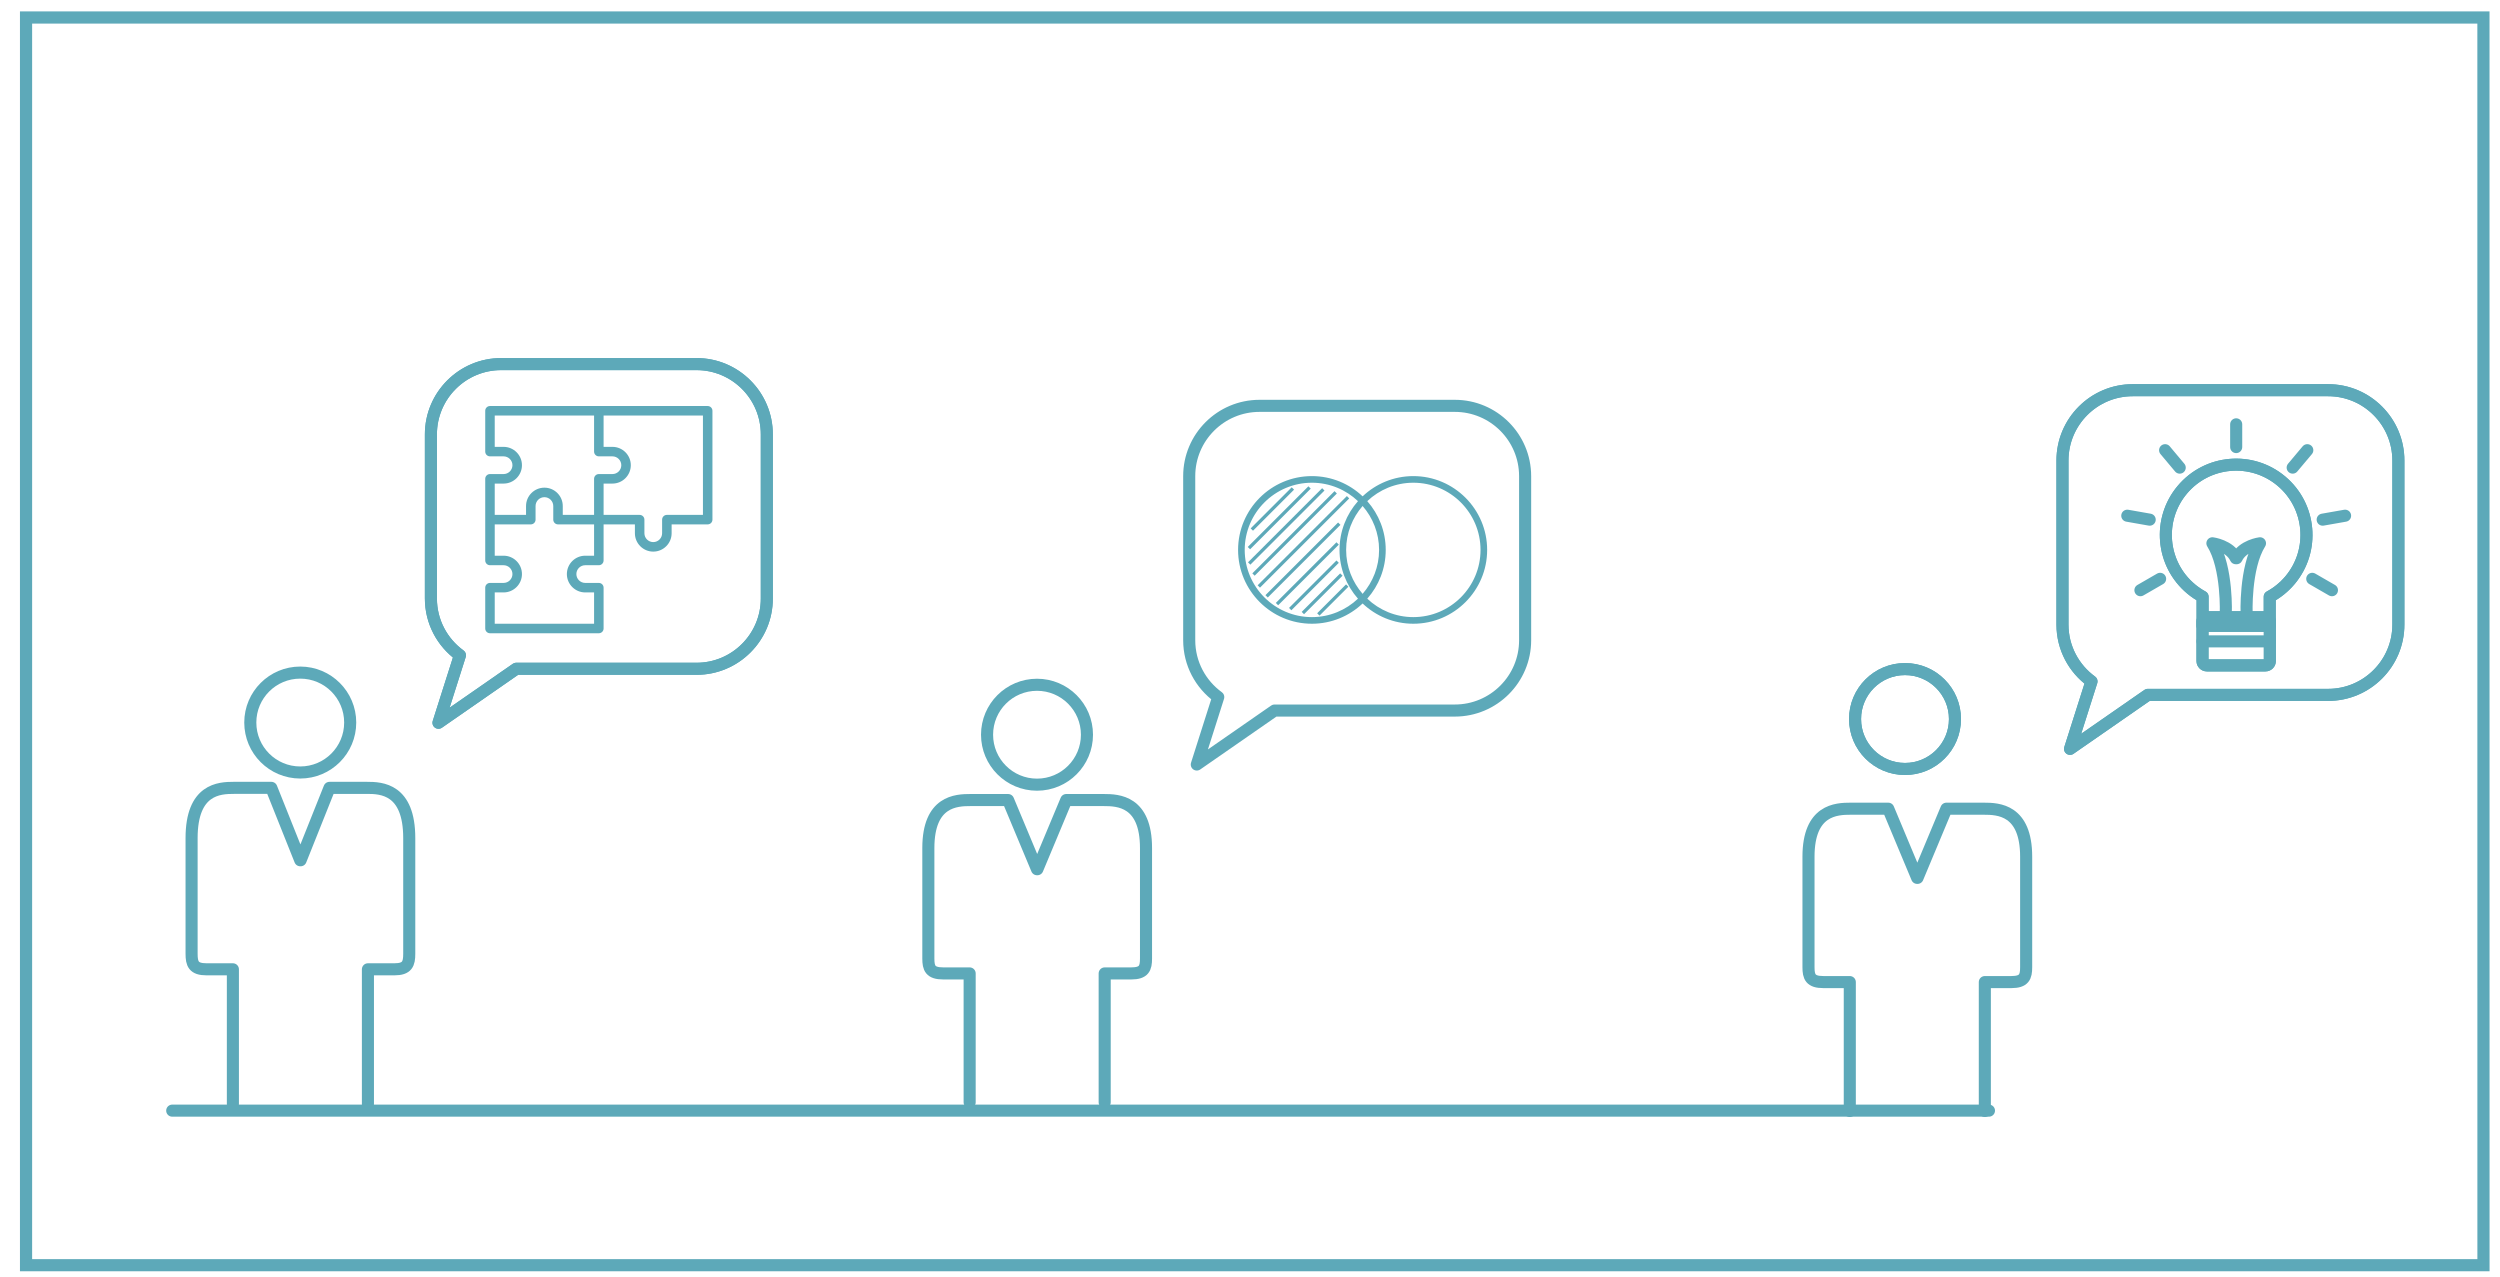 <?xml version="1.0" encoding="UTF-8" standalone="no"?> <svg xmlns:dc="http://purl.org/dc/elements/1.1/" xmlns:cc="http://creativecommons.org/ns#" xmlns:rdf="http://www.w3.org/1999/02/22-rdf-syntax-ns#" xmlns:svg="http://www.w3.org/2000/svg" xmlns="http://www.w3.org/2000/svg" xmlns:sodipodi="http://sodipodi.sourceforge.net/DTD/sodipodi-0.dtd" xmlns:inkscape="http://www.inkscape.org/namespaces/inkscape" id="svg2477" viewBox="0 0 72.496 37.042" height="140" width="274" sodipodi:docname="step1.svg" inkscape:version="0.92.4 (5da689c313, 2019-01-14)"><defs id="defs2471"></defs><g transform="translate(0.1,-260.259)" id="layer1"><g transform="translate(-43.845,199.571)" id="g3197"><g transform="matrix(0.353,0,0,-0.353,64.129,75.619)" id="g20"><path id="path22" style="fill:#5da9b9;fill-opacity:1;fill-rule:nonzero;stroke:none" d="m 0,0 h -2.963 c -0.216,0 -0.391,-0.175 -0.391,-0.391 v -1.117 c 0,-0.401 -0.326,-0.727 -0.727,-0.727 -0.4,0 -0.727,0.326 -0.727,0.727 v 1.117 C -4.808,-0.175 -4.983,0 -5.199,0 h -2.962 v 2.572 h 0.727 c 0.831,0 1.508,0.677 1.508,1.509 0,0.832 -0.677,1.508 -1.508,1.508 H -8.161 V 8.161 H 0 Z m -8.552,3.354 c -0.216,0 -0.391,-0.175 -0.391,-0.391 V 0 h -2.572 v 0.728 c 0,0.831 -0.676,1.508 -1.508,1.508 -0.832,0 -1.509,-0.677 -1.509,-1.508 V 0 h -2.572 v 2.572 h 0.727 c 0.832,0 1.509,0.677 1.509,1.509 0,0.832 -0.677,1.508 -1.509,1.508 h -0.727 v 2.572 h 8.161 V 5.199 c 0,-0.216 0.175,-0.391 0.391,-0.391 h 1.118 c 0.401,0 0.727,-0.326 0.727,-0.727 0,-0.401 -0.326,-0.727 -0.727,-0.727 z M -8.943,-3.353 H -9.67 c -0.831,0 -1.508,-0.677 -1.508,-1.509 0,-0.831 0.677,-1.508 1.508,-1.508 h 0.727 v -2.572 h -8.161 v 2.572 h 0.727 c 0.832,0 1.509,0.677 1.509,1.508 0,0.832 -0.677,1.509 -1.509,1.509 h -0.727 v 2.572 h 2.963 c 0.216,0 0.391,0.175 0.391,0.39 v 1.119 c 0,0.4 0.326,0.727 0.727,0.727 0.4,0 0.727,-0.327 0.727,-0.727 v -1.119 c 0,-0.215 0.175,-0.39 0.391,-0.39 h 2.962 z M 0.391,8.943 h -17.886 c -0.215,0 -0.39,-0.175 -0.39,-0.391 V 5.199 c 0,-0.216 0.175,-0.391 0.39,-0.391 h 1.118 c 0.401,0 0.728,-0.326 0.728,-0.727 0,-0.401 -0.327,-0.727 -0.728,-0.727 h -1.118 c -0.215,0 -0.39,-0.175 -0.39,-0.391 v -6.707 c 0,-0.216 0.175,-0.391 0.39,-0.391 h 1.118 c 0.401,0 0.728,-0.326 0.728,-0.727 0,-0.401 -0.327,-0.727 -0.728,-0.727 h -1.118 c -0.215,0 -0.39,-0.175 -0.39,-0.39 v -3.354 c 0,-0.216 0.175,-0.391 0.39,-0.391 h 8.943 c 0.216,0 0.391,0.175 0.391,0.391 v 3.354 c 0,0.215 -0.175,0.39 -0.391,0.39 H -9.67 c -0.401,0 -0.727,0.326 -0.727,0.727 0,0.401 0.326,0.727 0.727,0.727 h 1.118 c 0.216,0 0.391,0.175 0.391,0.391 v 2.963 h 2.572 v -0.727 c 0,-0.832 0.676,-1.509 1.508,-1.509 0.832,0 1.509,0.677 1.509,1.509 v 0.727 h 2.963 c 0.215,0 0.39,0.175 0.39,0.39 v 8.943 c 0,0.216 -0.175,0.391 -0.39,0.391" inkscape:connector-curvature="0"></path></g><path id="path24" style="fill:none;stroke:#5da9b9;stroke-width:0.353;stroke-linecap:butt;stroke-linejoin:miter;stroke-miterlimit:10;stroke-dasharray:none;stroke-opacity:1" d="M 115.762,97.377 H 44.5 V 61.195 h 71.261 z" inkscape:connector-curvature="0"></path><g transform="matrix(0.353,0,0,-0.353,48.739,92.895)" id="g26"><path id="path28" style="fill:none;stroke:#5da9b9;stroke-width:0.992;stroke-linecap:round;stroke-linejoin:round;stroke-miterlimit:10;stroke-dasharray:none;stroke-opacity:1" d="M 0,0 H 149.243" inkscape:connector-curvature="0"></path></g><g transform="matrix(0.353,0,0,-0.353,75.779,92.654)" id="g30"><path id="path32" style="fill:none;stroke:#5da9b9;stroke-width:0.992;stroke-linecap:round;stroke-linejoin:round;stroke-miterlimit:10;stroke-dasharray:none;stroke-opacity:1" d="m 0,0 v 10.589 h 2.172 c 1.065,0 1.223,0.434 1.223,1.223 v 9.075 c 0,3.866 -2.289,3.945 -3.473,3.945 H -3.156 L -5.53,19.15 h -0.03 l -2.375,5.682 h -3.078 c -1.185,0 -3.473,-0.079 -3.473,-3.945 v -9.075 c 0,-0.789 0.159,-1.223 1.224,-1.223 h 2.169 V 0" inkscape:connector-curvature="0"></path></g><g transform="matrix(0.353,0,0,-0.353,75.265,81.994)" id="g34"><path id="path36" style="fill:none;stroke:#5da9b9;stroke-width:0.992;stroke-linecap:round;stroke-linejoin:round;stroke-miterlimit:10;stroke-dasharray:none;stroke-opacity:1" d="m 0,0 c 0,-2.266 -1.837,-4.103 -4.104,-4.103 -2.266,0 -4.103,1.837 -4.103,4.103 0,2.267 1.837,4.104 4.103,4.104 C -1.837,4.104 0,2.267 0,0" inkscape:connector-curvature="0"></path></g><g transform="matrix(0.353,0,0,-0.353,85.932,72.457)" id="g38"><path id="path40" style="fill:none;stroke:#5da9b9;stroke-width:0.992;stroke-linecap:round;stroke-linejoin:round;stroke-miterlimit:10;stroke-dasharray:none;stroke-opacity:1" d="m 0,0 h -16.041 c -3.19,0 -5.777,-2.587 -5.777,-5.777 v -13.478 c 0,-1.921 0.941,-3.619 2.385,-4.668 l -1.762,-5.541 6.387,4.433 H 0 c 3.19,0 5.777,2.586 5.777,5.776 V -5.777 C 5.777,-2.587 3.19,0 0,0" inkscape:connector-curvature="0"></path></g><g transform="matrix(0.353,0,0,-0.353,101.302,92.905)" id="g42"><path id="path44" style="fill:none;stroke:#5da9b9;stroke-width:0.992;stroke-linecap:round;stroke-linejoin:round;stroke-miterlimit:10;stroke-dasharray:none;stroke-opacity:1" d="m 0,0 v 10.589 h 2.172 c 1.065,0 1.223,0.434 1.223,1.223 v 9.075 c 0,3.866 -2.289,3.945 -3.473,3.945 H -3.156 L -5.53,19.15 h -0.03 l -2.375,5.682 h -3.078 c -1.185,0 -3.473,-0.079 -3.473,-3.945 v -9.075 c 0,-0.789 0.159,-1.223 1.224,-1.223 h 2.169 V 0" inkscape:connector-curvature="0"></path></g><g transform="matrix(0.353,0,0,-0.353,100.436,81.539)" id="g46"><path id="path48" style="fill:none;stroke:#5da9b9;stroke-width:0.992;stroke-linecap:round;stroke-linejoin:round;stroke-miterlimit:10;stroke-dasharray:none;stroke-opacity:1" d="m 0,0 c 0,-2.266 -1.837,-4.103 -4.104,-4.103 -2.266,0 -4.103,1.837 -4.103,4.103 0,2.267 1.837,4.104 4.103,4.104 C -1.837,4.104 0,2.267 0,0" inkscape:connector-curvature="0"></path></g><g transform="matrix(0.353,0,0,-0.353,100.436,81.539)" id="g50"><path id="path52" style="fill:none;stroke:#5da9b9;stroke-width:0.992;stroke-linecap:round;stroke-linejoin:round;stroke-miterlimit:10;stroke-dasharray:none;stroke-opacity:1" d="m 0,0 c 0,-2.266 -1.837,-4.103 -4.104,-4.103 -2.266,0 -4.103,1.837 -4.103,4.103 0,2.267 1.837,4.104 4.103,4.104 C -1.837,4.104 0,2.267 0,0 Z" inkscape:connector-curvature="0"></path></g><g transform="matrix(0.353,0,0,-0.353,111.255,72.003)" id="g54"><path id="path56" style="fill:none;stroke:#5da9b9;stroke-width:0.992;stroke-linecap:round;stroke-linejoin:round;stroke-miterlimit:10;stroke-dasharray:none;stroke-opacity:1" d="m 0,0 h -16.041 c -3.19,0 -5.777,-2.587 -5.777,-5.777 v -13.478 c 0,-1.921 0.941,-3.619 2.385,-4.668 l -1.762,-5.541 6.387,4.433 H 0 c 3.19,0 5.777,2.586 5.777,5.776 V -5.777 C 5.777,-2.587 3.19,0 0,0" inkscape:connector-curvature="0"></path></g><g transform="matrix(0.353,0,0,-0.353,111.255,72.003)" id="g58"><path id="path60" style="fill:none;stroke:#5da9b9;stroke-width:0.992;stroke-linecap:round;stroke-linejoin:round;stroke-miterlimit:10;stroke-dasharray:none;stroke-opacity:1" d="m 0,0 h -16.041 c -3.19,0 -5.777,-2.587 -5.777,-5.777 v -13.478 c 0,-1.921 0.941,-3.619 2.385,-4.668 l -1.762,-5.541 6.387,4.433 H 0 c 3.19,0 5.777,2.586 5.777,5.776 V -5.777 C 5.777,-2.587 3.19,0 0,0 Z" inkscape:connector-curvature="0"></path></g><g transform="matrix(0.353,0,0,-0.353,108.591,72.993)" id="g62"><path id="path64" style="fill:none;stroke:#5da9b9;stroke-width:0.992;stroke-linecap:round;stroke-linejoin:round;stroke-miterlimit:10;stroke-dasharray:none;stroke-opacity:1" d="M 0,0 V -1.868" inkscape:connector-curvature="0"></path></g><g transform="matrix(0.353,0,0,-0.353,106.53,73.743)" id="g66"><path id="path68" style="fill:none;stroke:#5da9b9;stroke-width:0.992;stroke-linecap:round;stroke-linejoin:round;stroke-miterlimit:10;stroke-dasharray:none;stroke-opacity:1" d="M 0,0 1.2,-1.432" inkscape:connector-curvature="0"></path></g><g transform="matrix(0.353,0,0,-0.353,105.433,75.643)" id="g70"><path id="path72" style="fill:none;stroke:#5da9b9;stroke-width:0.992;stroke-linecap:round;stroke-linejoin:round;stroke-miterlimit:10;stroke-dasharray:none;stroke-opacity:1" d="M 0,0 1.841,-0.324" inkscape:connector-curvature="0"></path></g><g transform="matrix(0.353,0,0,-0.353,105.814,77.803)" id="g74"><path id="path76" style="fill:none;stroke:#5da9b9;stroke-width:0.992;stroke-linecap:round;stroke-linejoin:round;stroke-miterlimit:10;stroke-dasharray:none;stroke-opacity:1" d="M 0,0 1.618,0.934" inkscape:connector-curvature="0"></path></g><g transform="matrix(0.353,0,0,-0.353,111.368,77.803)" id="g78"><path id="path80" style="fill:none;stroke:#5da9b9;stroke-width:0.992;stroke-linecap:round;stroke-linejoin:round;stroke-miterlimit:10;stroke-dasharray:none;stroke-opacity:1" d="M 0,0 -1.618,0.934" inkscape:connector-curvature="0"></path></g><g transform="matrix(0.353,0,0,-0.353,111.749,75.643)" id="g82"><path id="path84" style="fill:none;stroke:#5da9b9;stroke-width:0.992;stroke-linecap:round;stroke-linejoin:round;stroke-miterlimit:10;stroke-dasharray:none;stroke-opacity:1" d="M 0,0 -1.841,-0.324" inkscape:connector-curvature="0"></path></g><g transform="matrix(0.353,0,0,-0.353,109.901,74.639)" id="g86"><path id="path88" style="fill:none;stroke:#5da9b9;stroke-width:0.992;stroke-linecap:round;stroke-linejoin:round;stroke-miterlimit:10;stroke-dasharray:none;stroke-opacity:1" d="m 0,0 c -2.445,2.051 -6.089,1.732 -8.139,-0.713 -2.05,-2.443 -1.732,-6.086 0.712,-8.137 0.302,-0.253 0.623,-0.471 0.956,-0.652 v -2.388 h 5.515 v 2.389 c 0.62,0.336 1.187,0.791 1.668,1.362 C 2.762,-5.694 2.444,-2.051 0,0" inkscape:connector-curvature="0"></path></g><g transform="matrix(0.353,0,0,-0.353,109.901,74.639)" id="g90"><path id="path92" style="fill:none;stroke:#5da9b9;stroke-width:0.992;stroke-linecap:round;stroke-linejoin:round;stroke-miterlimit:10;stroke-dasharray:none;stroke-opacity:1" d="m 0,0 c -2.445,2.051 -6.089,1.732 -8.139,-0.713 -2.05,-2.443 -1.732,-6.086 0.712,-8.137 0.302,-0.253 0.623,-0.471 0.956,-0.652 v -2.388 h 5.515 v 2.389 c 0.62,0.336 1.187,0.791 1.668,1.362 C 2.762,-5.694 2.444,-2.051 0,0 Z" inkscape:connector-curvature="0"></path></g><g transform="matrix(0.353,0,0,-0.353,110.653,73.743)" id="g94"><path id="path96" style="fill:none;stroke:#5da9b9;stroke-width:0.992;stroke-linecap:round;stroke-linejoin:round;stroke-miterlimit:10;stroke-dasharray:none;stroke-opacity:1" d="M 0,0 -1.201,-1.431" inkscape:connector-curvature="0"></path></g><g transform="matrix(0.353,0,0,-0.353,109.567,79.857)" id="g98"><path id="path100" style="fill:none;stroke:#5da9b9;stroke-width:0.992;stroke-linecap:round;stroke-linejoin:round;stroke-miterlimit:10;stroke-dasharray:none;stroke-opacity:1" d="m 0,0 c 0,-0.197 -0.161,-0.359 -0.36,-0.359 h -4.813 c -0.199,0 -0.36,0.162 -0.36,0.359 v 3.238 c 0,0.2 0.161,0.359 0.36,0.359 H -0.36 C -0.161,3.597 0,3.438 0,3.238 Z" inkscape:connector-curvature="0"></path></g><g transform="matrix(0.353,0,0,-0.353,109.567,79.857)" id="g102"><path id="path104" style="fill:none;stroke:#5da9b9;stroke-width:0.992;stroke-linecap:round;stroke-linejoin:round;stroke-miterlimit:10;stroke-dasharray:none;stroke-opacity:1" d="m 0,0 c 0,-0.197 -0.161,-0.359 -0.36,-0.359 h -4.813 c -0.199,0 -0.36,0.162 -0.36,0.359 v 3.238 c 0,0.2 0.161,0.359 0.36,0.359 H -0.36 C -0.161,3.597 0,3.438 0,3.238 Z" inkscape:connector-curvature="0"></path></g><g transform="matrix(0.353,0,0,-0.353,108.894,78.504)" id="g106"><path id="path108" style="fill:none;stroke:#5da9b9;stroke-width:0.992;stroke-linecap:round;stroke-linejoin:round;stroke-miterlimit:10;stroke-dasharray:none;stroke-opacity:1" d="m 0,0 c 0,0 -0.165,3.825 1.097,5.84 0,0 -1.428,-0.182 -1.921,-1.226 H -0.891 C -1.384,5.658 -2.812,5.84 -2.812,5.84 -1.548,3.825 -1.713,0 -1.713,0" inkscape:connector-curvature="0"></path></g><g transform="matrix(0.353,0,0,-0.353,107.615,79.286)" id="g110"><path id="path112" style="fill:none;stroke:#5da9b9;stroke-width:0.992;stroke-linecap:round;stroke-linejoin:round;stroke-miterlimit:10;stroke-dasharray:none;stroke-opacity:1" d="M 0,0 H 5.533" inkscape:connector-curvature="0"></path></g><g transform="matrix(0.353,0,0,-0.353,54.414,92.709)" id="g114"><path id="path116" style="fill:none;stroke:#5da9b9;stroke-width:0.992;stroke-linecap:round;stroke-linejoin:round;stroke-miterlimit:10;stroke-dasharray:none;stroke-opacity:1" d="m 0,0 v 11.083 h 2.172 c 1.065,0 1.223,0.454 1.223,1.28 v 9.497 c 0,4.047 -2.289,4.129 -3.473,4.129 H -3.156 L -5.53,20.042 h -0.03 l -2.375,5.947 h -3.078 c -1.185,0 -3.473,-0.082 -3.473,-4.129 v -9.497 c 0,-0.826 0.159,-1.28 1.224,-1.28 h 2.169 V 0" inkscape:connector-curvature="0"></path></g><g transform="matrix(0.353,0,0,-0.353,53.9,81.641)" id="g118"><path id="path120" style="fill:none;stroke:#5da9b9;stroke-width:0.992;stroke-linecap:round;stroke-linejoin:round;stroke-miterlimit:10;stroke-dasharray:none;stroke-opacity:1" d="m 0,0 c 0,-2.266 -1.837,-4.103 -4.104,-4.103 -2.266,0 -4.103,1.837 -4.103,4.103 0,2.267 1.837,4.104 4.103,4.104 C -1.837,4.104 0,2.267 0,0 Z" inkscape:connector-curvature="0"></path></g><g transform="matrix(0.353,0,0,-0.353,63.942,71.246)" id="g122"><path id="path124" style="fill:none;stroke:#5da9b9;stroke-width:0.992;stroke-linecap:round;stroke-linejoin:round;stroke-miterlimit:10;stroke-dasharray:none;stroke-opacity:1" d="m 0,0 h -16.041 c -3.19,0 -5.777,-2.587 -5.777,-5.777 v -13.478 c 0,-1.921 0.941,-3.619 2.385,-4.668 l -1.762,-5.541 6.387,4.433 H 0 c 3.19,0 5.777,2.586 5.777,5.776 V -5.777 C 5.777,-2.587 3.19,0 0,0" inkscape:connector-curvature="0"></path></g><g transform="matrix(0.353,0,0,-0.353,63.942,71.246)" id="g126"><path id="path128" style="fill:none;stroke:#5da9b9;stroke-width:0.992;stroke-linecap:round;stroke-linejoin:round;stroke-miterlimit:10;stroke-dasharray:none;stroke-opacity:1" d="m 0,0 h -16.041 c -3.19,0 -5.777,-2.587 -5.777,-5.777 v -13.478 c 0,-1.921 0.941,-3.619 2.385,-4.668 l -1.762,-5.541 6.387,4.433 H 0 c 3.19,0 5.777,2.586 5.777,5.776 V -5.777 C 5.777,-2.587 3.19,0 0,0 Z" inkscape:connector-curvature="0"></path></g><g transform="matrix(0.353,0,0,-0.353,82.616,75.908)" id="g130"><path id="path132" style="fill:#5da9b9;fill-opacity:1;fill-rule:nonzero;stroke:none" d="m 0,0 -5.97,-5.969 -0.193,0.192 5.97,5.97 z m 0.721,2.172 -7.332,-7.331 -0.192,0.193 7.331,7.331 z m -1.016,0.403 -6.753,-6.753 -0.192,0.192 6.753,6.754 z m -1.017,0.244 -6.089,-6.09 -0.193,0.193 6.09,6.09 z M -1.913,-7.263 0.46,-4.89 0.653,-5.082 -1.72,-7.456 Z m -1.27,0.114 3.162,3.163 0.193,-0.192 -3.163,-3.163 z m 3.048,4.03 -3.897,-3.898 -0.192,0.193 3.897,3.897 z m 0,1.494 -4.982,-4.981 -0.192,0.192 4.982,4.982 z m -7.287,-0.383 -0.193,0.192 4.982,4.983 0.193,-0.193 z m 0.238,1.526 -0.192,0.192 3.373,3.374 0.193,-0.192 z M 5.987,-7.579 c -1.466,0 -2.796,0.579 -3.785,1.514 0.943,1.069 1.517,2.472 1.517,4.006 0,1.535 -0.574,2.937 -1.517,4.007 0.989,0.935 2.319,1.513 3.785,1.513 3.044,0 5.52,-2.476 5.52,-5.52 0,-3.043 -2.476,-5.52 -5.52,-5.52 m -5.52,5.52 c 0,1.38 0.513,2.641 1.354,3.61 0.84,-0.969 1.353,-2.23 1.353,-3.61 0,-1.38 -0.513,-2.641 -1.353,-3.609 C 0.98,-4.7 0.467,-3.439 0.467,-2.059 m -2.812,-5.52 c -3.044,0 -5.52,2.477 -5.52,5.52 0,3.043 2.476,5.52 5.52,5.52 1.465,0 2.796,-0.578 3.785,-1.514 -0.943,-1.069 -1.517,-2.471 -1.517,-4.006 0,-1.535 0.574,-2.938 1.517,-4.007 C 0.451,-7 -0.88,-7.579 -2.345,-7.579 M 5.987,4.005 c -1.612,0 -3.079,-0.633 -4.166,-1.663 -1.088,1.03 -2.554,1.663 -4.166,1.663 -3.344,0 -6.065,-2.72 -6.065,-6.064 0,-3.343 2.721,-6.064 6.065,-6.064 1.612,0 3.078,0.634 4.166,1.664 1.087,-1.03 2.554,-1.664 4.166,-1.664 3.344,0 6.064,2.721 6.064,6.064 0,3.344 -2.72,6.064 -6.064,6.064" inkscape:connector-curvature="0"></path></g></g></g></svg> 